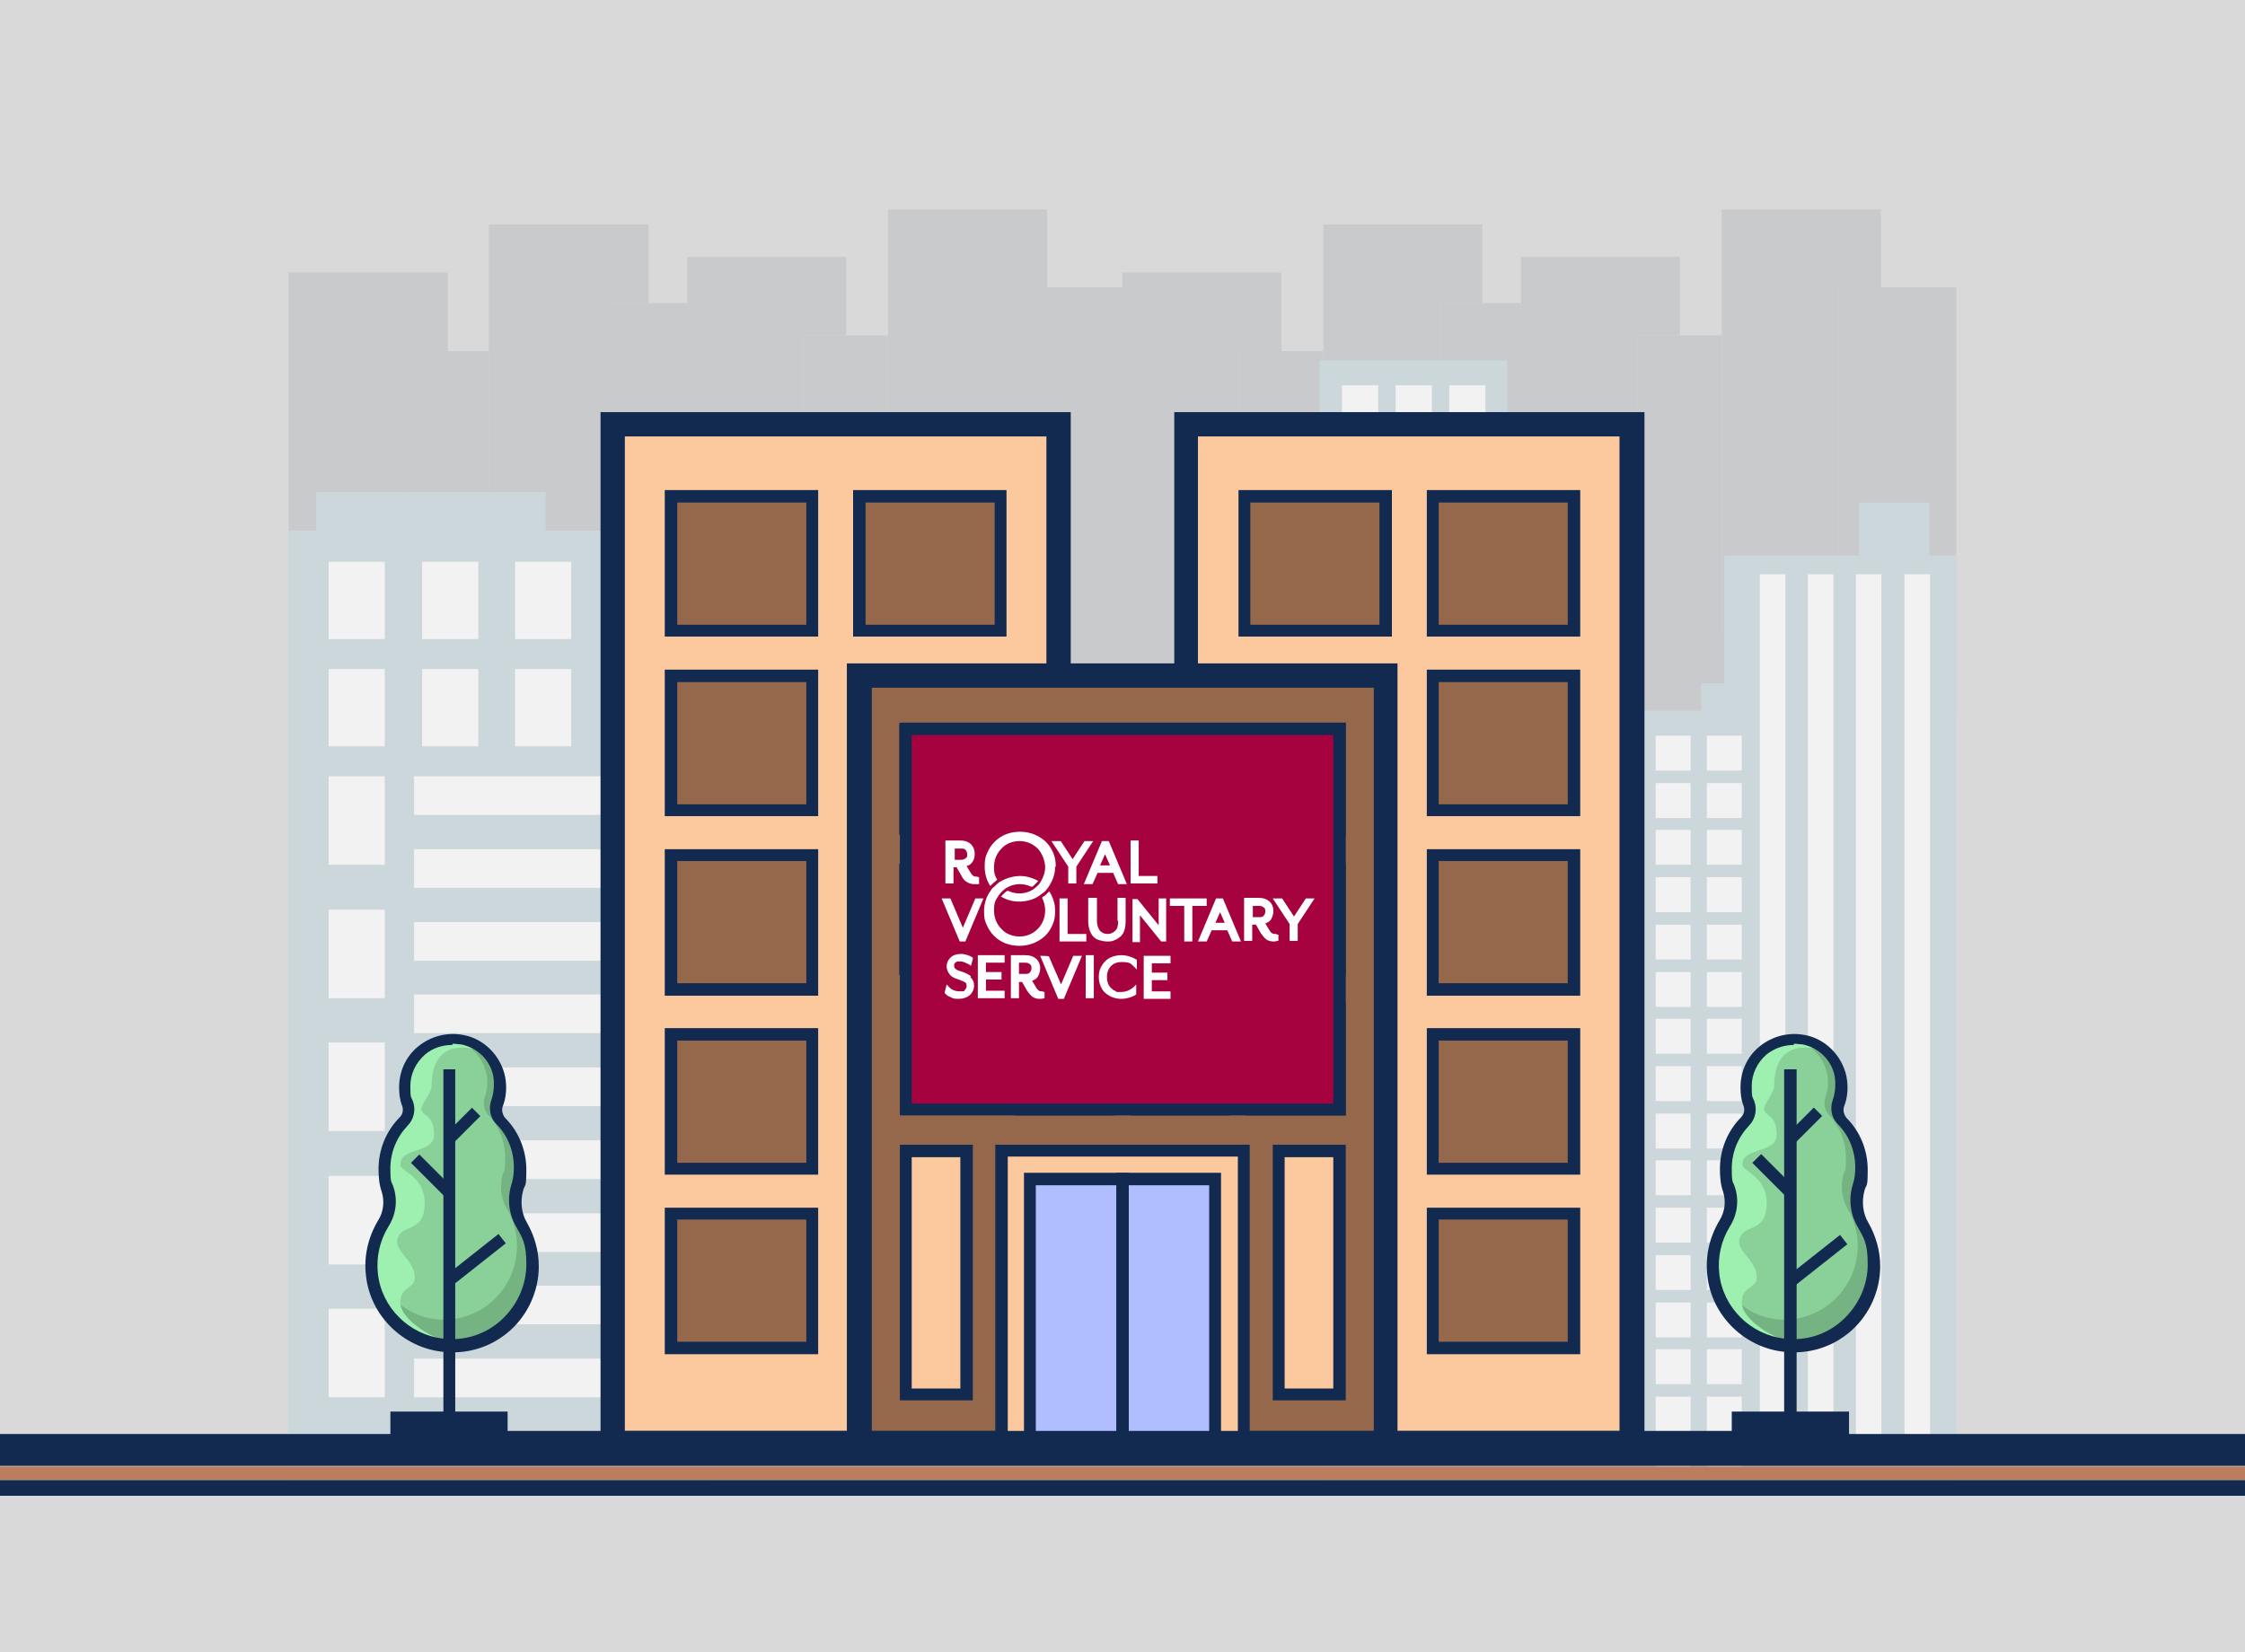 <?xml version="1.0" encoding="UTF-8"?>
<svg xmlns="http://www.w3.org/2000/svg" version="1.1" viewBox="0 0 360 265">
  <defs>
    <style>
      .cls-1 {
        fill: #b0beff;
      }

      .cls-2 {
        fill: #89d199;
      }

      .cls-3 {
        fill: #d9d9d9;
      }

      .cls-4 {
        fill: #ccd7db;
      }

      .cls-5 {
        fill: #9df0af;
      }

      .cls-6 {
        fill: #95684b;
      }

      .cls-7 {
        isolation: isolate;
      }

      .cls-8 {
        fill: #c9cacc;
      }

      .cls-9 {
        fill: #fff;
      }

      .cls-10 {
        fill: #75b382;
      }

      .cls-11 {
        fill: #ba7e5e;
      }

      .cls-12 {
        fill: #a70240;
      }

      .cls-13 {
        fill: #f2f2f2;
      }

      .cls-14 {
        fill: #fcc99e;
      }

      .cls-15 {
        fill: #122a50;
      }
    </style>
  </defs>
  <!-- Generator: Adobe Illustrator 28.6.0, SVG Export Plug-In . SVG Version: 1.2.0 Build 709)  -->
  <g>
    <g id="Layer_1">
      <g class="cls-7">
        <g id="Layer_1-2" data-name="Layer_1">
          <rect class="cls-3" width="360" height="265"/>
          <g>
            <polyline class="cls-8" points="71.8 43.7 46.3 43.7 46.3 112.2 64.9 112.2 64.9 56.3 71.8 56.3 71.8 43.7"/>
            <polyline class="cls-8" points="78.4 56.3 71.8 56.3 64.9 56.3 64.9 112.2 64.9 124.8 83.9 124.8 83.9 104.5 78.4 104.5 78.4 56.3"/>
            <polyline class="cls-8" points="104 36 78.4 36 78.4 56.3 78.4 104.5 83.9 104.5 97.1 104.5 97.1 48.6 104 48.6 104 36"/>
            <polyline class="cls-8" points="110.2 48.6 104 48.6 97.1 48.6 97.1 104.5 97.1 117.1 116.1 117.1 116.1 109.8 110.2 109.8 110.2 48.6"/>
            <polyline class="cls-8" points="135.7 41.2 110.2 41.2 110.2 48.6 110.2 109.8 116.1 109.8 128.8 109.8 128.8 53.8 135.7 53.8 135.7 41.2"/>
            <polyline class="cls-8" points="142.4 53.8 135.7 53.8 128.8 53.8 128.8 109.8 128.8 122.3 147.8 122.3 147.8 102.1 142.4 102.1 142.4 53.8"/>
            <polyline class="cls-8" points="167.9 33.6 142.4 33.6 142.4 53.8 142.4 102.1 147.8 102.1 161 102.1 161 46.1 167.9 46.1 167.9 33.6"/>
            <polyline class="cls-8" points="180 46.1 167.9 46.1 161 46.1 161 102.1 161 114.6 180 114.6 180 46.1"/>
            <polyline class="cls-8" points="205.5 43.7 180 43.7 180 112.2 198.6 112.2 198.6 56.3 205.5 56.3 205.5 43.7"/>
            <polyline class="cls-8" points="212.2 56.3 205.5 56.3 198.6 56.3 198.6 112.2 198.6 124.8 217.6 124.8 217.6 104.5 212.2 104.5 212.2 56.3"/>
            <polyline class="cls-8" points="237.7 36 212.2 36 212.2 56.3 212.2 104.5 217.6 104.5 230.9 104.5 230.9 48.6 237.7 48.6 237.7 36"/>
            <polyline class="cls-8" points="243.9 48.6 237.7 48.6 230.9 48.6 230.9 104.5 230.9 117.1 249.8 117.1 249.8 109.8 243.9 109.8 243.9 48.6"/>
            <polyline class="cls-8" points="269.4 41.2 243.9 41.2 243.9 48.6 243.9 109.8 249.8 109.8 262.6 109.8 262.6 53.8 269.4 53.8 269.4 41.2"/>
            <polyline class="cls-8" points="276.1 53.8 269.4 53.8 262.6 53.8 262.6 109.8 262.6 122.3 281.6 122.3 281.6 102.1 276.1 102.1 276.1 53.8"/>
            <polyline class="cls-8" points="301.6 33.6 276.1 33.6 276.1 53.8 276.1 102.1 281.6 102.1 294.8 102.1 294.8 46.1 301.6 46.1 301.6 33.6"/>
            <polyline class="cls-8" points="313.7 46.1 301.6 46.1 294.8 46.1 294.8 102.1 294.8 114.6 313.7 114.6 313.7 46.1"/>
          </g>
          <rect class="cls-4" x="50.7" y="78.9" width="36.8" height="11.1"/>
          <rect class="cls-4" x="298.1" y="80.6" width="11.3" height="18.9"/>
          <rect class="cls-4" x="65.7" y="124.5" width="48.7" height="114.8"/>
          <rect class="cls-4" x="46.2" y="85.1" width="57.3" height="154.7"/>
          <rect class="cls-13" x="52.7" y="90.1" width="9" height="12.4"/>
          <rect class="cls-13" x="67.7" y="90.1" width="9" height="12.4"/>
          <rect class="cls-13" x="82.6" y="90.1" width="9" height="12.4"/>
          <rect class="cls-13" x="52.7" y="107.3" width="9" height="12.4"/>
          <rect class="cls-13" x="67.7" y="107.3" width="9" height="12.4"/>
          <rect class="cls-13" x="82.6" y="107.3" width="9" height="12.4"/>
          <rect class="cls-13" x="52.7" y="124.5" width="9" height="14.2"/>
          <rect class="cls-13" x="52.7" y="145.9" width="9" height="14.2"/>
          <rect class="cls-13" x="52.7" y="167.2" width="9" height="14.2"/>
          <rect class="cls-13" x="52.7" y="188.6" width="9" height="14.2"/>
          <rect class="cls-13" x="52.7" y="209.9" width="9" height="14.2"/>
          <rect class="cls-4" x="211.6" y="57.8" width="30.1" height="180.2"/>
          <rect class="cls-4" x="235.5" y="123.6" width="48.7" height="114.3"/>
          <rect class="cls-4" x="276.5" y="89.1" width="37.2" height="148.8"/>
          <rect class="cls-13" x="66.4" y="124.5" width="42.1" height="6.2"/>
          <rect class="cls-13" x="66.4" y="182.9" width="42.1" height="6.2"/>
          <rect class="cls-13" x="66.4" y="136.2" width="42.1" height="6.2"/>
          <rect class="cls-13" x="66.4" y="147.9" width="42.1" height="6.2"/>
          <rect class="cls-13" x="66.4" y="159.5" width="42.1" height="6.2"/>
          <rect class="cls-13" x="66.4" y="217.9" width="42.1" height="6.2"/>
          <rect class="cls-13" x="66.4" y="171.2" width="42.1" height="6.2"/>
          <rect class="cls-13" x="66.4" y="194.6" width="42.1" height="6.2"/>
          <rect class="cls-13" x="66.4" y="206.2" width="42.1" height="6.2"/>
          <rect class="cls-13" x="305.4" y="92.1" width="4.1" height="142.3"/>
          <rect class="cls-13" x="297.6" y="92.1" width="4.1" height="142.3"/>
          <rect class="cls-13" x="289.9" y="92.1" width="4.1" height="142.3"/>
          <rect class="cls-13" x="282.2" y="92.1" width="4.1" height="142.3"/>
          <rect class="cls-4" x="97.5" y="73.3" width="23.9" height="41.2"/>
          <rect class="cls-4" x="110.4" y="80.7" width="52.1" height="43.9"/>
          <rect class="cls-13" x="103.6" y="79" width="14.3" height="17.3"/>
          <rect class="cls-4" x="246.6" y="102.4" width="7.8" height="25.1"/>
          <rect class="cls-4" x="261.6" y="114" width="20.3" height="11.4"/>
          <rect class="cls-4" x="272.8" y="109.6" width="7.4" height="20.3"/>
          <rect class="cls-13" x="265.5" y="118" width="5.6" height="5.6"/>
          <rect class="cls-13" x="273.7" y="118" width="5.6" height="5.6"/>
          <rect class="cls-13" x="265.5" y="125.6" width="5.6" height="5.6"/>
          <rect class="cls-13" x="273.7" y="125.6" width="5.6" height="5.6"/>
          <rect class="cls-13" x="265.5" y="133.1" width="5.6" height="5.6"/>
          <rect class="cls-13" x="273.7" y="133.1" width="5.6" height="5.6"/>
          <rect class="cls-13" x="265.5" y="140.7" width="5.6" height="5.6"/>
          <rect class="cls-13" x="273.7" y="140.7" width="5.6" height="5.6"/>
          <rect class="cls-13" x="265.5" y="148.3" width="5.6" height="5.6"/>
          <rect class="cls-13" x="273.7" y="148.3" width="5.6" height="5.6"/>
          <rect class="cls-13" x="265.5" y="155.9" width="5.6" height="5.6"/>
          <rect class="cls-13" x="273.7" y="155.9" width="5.6" height="5.6"/>
          <rect class="cls-13" x="265.5" y="163.4" width="5.6" height="5.6"/>
          <rect class="cls-13" x="273.7" y="163.4" width="5.6" height="5.6"/>
          <rect class="cls-13" x="265.5" y="171" width="5.6" height="5.6"/>
          <rect class="cls-13" x="273.7" y="171" width="5.6" height="5.6"/>
          <rect class="cls-13" x="265.5" y="178.6" width="5.6" height="5.6"/>
          <rect class="cls-13" x="273.7" y="178.6" width="5.6" height="5.6"/>
          <rect class="cls-13" x="265.5" y="186.1" width="5.6" height="5.6"/>
          <rect class="cls-13" x="273.7" y="186.1" width="5.6" height="5.6"/>
          <rect class="cls-13" x="265.5" y="193.7" width="5.6" height="5.6"/>
          <rect class="cls-13" x="273.7" y="193.7" width="5.6" height="5.6"/>
          <rect class="cls-13" x="265.5" y="201.3" width="5.6" height="5.6"/>
          <rect class="cls-13" x="273.7" y="201.3" width="5.6" height="5.6"/>
          <rect class="cls-13" x="265.5" y="208.9" width="5.6" height="5.6"/>
          <rect class="cls-13" x="273.7" y="208.9" width="5.6" height="5.6"/>
          <rect class="cls-13" x="265.5" y="216.4" width="5.6" height="5.6"/>
          <rect class="cls-13" x="273.7" y="216.4" width="5.6" height="5.6"/>
          <rect class="cls-13" x="265.5" y="224" width="5.6" height="5.6"/>
          <rect class="cls-13" x="273.7" y="224" width="5.6" height="5.6"/>
          <rect class="cls-13" x="265.5" y="231.6" width="5.6" height="5.6"/>
          <rect class="cls-13" x="273.7" y="231.6" width="5.6" height="5.6"/>
          <rect class="cls-13" x="232.4" y="61.8" width="5.8" height="12.9"/>
          <rect class="cls-13" x="232.4" y="79" width="5.8" height="12.9"/>
          <rect class="cls-13" x="232.4" y="96.1" width="5.8" height="12.9"/>
          <rect class="cls-13" x="232.4" y="113.3" width="5.8" height="12.9"/>
          <rect class="cls-13" x="223.8" y="61.8" width="5.8" height="12.9"/>
          <rect class="cls-13" x="223.8" y="79" width="5.8" height="12.9"/>
          <rect class="cls-13" x="223.8" y="96.1" width="5.8" height="12.9"/>
          <rect class="cls-13" x="223.8" y="113.3" width="5.8" height="12.9"/>
          <rect class="cls-13" x="215.2" y="61.8" width="5.8" height="12.9"/>
          <rect class="cls-13" x="215.2" y="78.9" width="5.8" height="12.9"/>
          <rect class="cls-13" x="215.2" y="96.1" width="5.8" height="12.9"/>
          <rect class="cls-13" x="215.2" y="113.2" width="5.8" height="12.9"/>
          <rect class="cls-14" x="98.3" y="68" width="71.5" height="163.4"/>
          <path class="cls-15" d="M171.7,233.4h-75.4V66.1h75.4v167.3ZM100.2,229.5h67.6V70h-67.6v159.6h0Z"/>
          <rect class="cls-6" x="137.8" y="79.6" width="22.7" height="21.6"/>
          <path class="cls-15" d="M161.4,102.1h-24.6v-23.5h24.6v23.5ZM138.8,100.2h20.7v-19.6h-20.7v19.6Z"/>
          <rect class="cls-6" x="107.6" y="79.6" width="22.7" height="21.6"/>
          <path class="cls-15" d="M131.2,102.1h-24.6v-23.5h24.6v23.5ZM108.6,100.2h20.7v-19.6h-20.7v19.6Z"/>
          <rect class="cls-6" x="107.6" y="108.4" width="22.7" height="21.6"/>
          <path class="cls-15" d="M131.2,130.9h-24.6v-23.5h24.6v23.5ZM108.6,129h20.7v-19.6h-20.7v19.6Z"/>
          <rect class="cls-6" x="107.6" y="137.1" width="22.7" height="21.6"/>
          <path class="cls-15" d="M131.2,159.7h-24.6v-23.5h24.6v23.5ZM108.6,157.7h20.7v-19.6h-20.7v19.6Z"/>
          <rect class="cls-6" x="107.6" y="165.9" width="22.7" height="21.6"/>
          <path class="cls-15" d="M131.2,188.4h-24.6v-23.5h24.6v23.5ZM108.6,186.5h20.7v-19.6h-20.7v19.6Z"/>
          <rect class="cls-6" x="107.6" y="194.6" width="22.7" height="21.6"/>
          <path class="cls-15" d="M131.2,217.2h-24.6v-23.5h24.6v23.5ZM108.6,215.2h20.7v-19.6h-20.7v19.6Z"/>
          <rect class="cls-14" x="190.2" y="68" width="71.5" height="163.4"/>
          <path class="cls-15" d="M263.7,233.4h-75.4V66.1h75.4v167.3ZM192.1,229.5h67.6V70h-67.6v159.6h0Z"/>
          <rect class="cls-6" x="199.5" y="79.6" width="22.7" height="21.6"/>
          <path class="cls-15" d="M223.2,102.1h-24.6v-23.5h24.6v23.5ZM200.5,100.2h20.7v-19.6h-20.7v19.6Z"/>
          <rect class="cls-6" x="229.7" y="79.6" width="22.7" height="21.6"/>
          <path class="cls-15" d="M253.4,102.1h-24.6v-23.5h24.6v23.5ZM230.7,100.2h20.7v-19.6h-20.7v19.6Z"/>
          <rect class="cls-6" x="229.7" y="108.4" width="22.7" height="21.6"/>
          <path class="cls-15" d="M253.4,130.9h-24.6v-23.5h24.6v23.5ZM230.7,129h20.7v-19.6h-20.7v19.6Z"/>
          <rect class="cls-6" x="229.7" y="137.1" width="22.7" height="21.6"/>
          <path class="cls-15" d="M253.4,159.7h-24.6v-23.5h24.6v23.5ZM230.7,157.7h20.7v-19.6h-20.7v19.6Z"/>
          <rect class="cls-6" x="229.7" y="165.9" width="22.7" height="21.6"/>
          <path class="cls-15" d="M253.4,188.4h-24.6v-23.5h24.6v23.5ZM230.7,186.5h20.7v-19.6h-20.7v19.6Z"/>
          <rect class="cls-6" x="229.7" y="194.6" width="22.7" height="21.6"/>
          <path class="cls-15" d="M253.4,217.2h-24.6v-23.5h24.6v23.5ZM230.7,215.2h20.7v-19.6h-20.7v19.6Z"/>
          <rect class="cls-6" x="137.8" y="108.4" width="84.4" height="123.1"/>
          <path class="cls-15" d="M224.1,233.4h-88.3v-127h88.3v127ZM139.8,229.5h80.5v-119.2h-80.5v119.2h0Z"/>
          <rect class="cls-14" x="160.6" y="184.6" width="38.8" height="46.9"/>
          <path class="cls-15" d="M200.4,232.4h-40.8v-48.8h40.8v48.9h0ZM161.6,230.5h36.9v-45h-36.9v45h0Z"/>
          <rect class="cls-1" x="180" y="189.1" width="14.8" height="42.3"/>
          <path class="cls-15" d="M195.8,232.4h-16.8v-44.3h16.8v44.3ZM181,230.5h12.9v-40.4h-12.9v40.4Z"/>
          <rect class="cls-1" x="165.2" y="189.1" width="14.8" height="42.3"/>
          <path class="cls-15" d="M181,232.4h-16.8v-44.3h16.8v44.3ZM166.1,230.5h12.9v-40.4h-12.9v40.4Z"/>
          <rect class="cls-14" x="182.2" y="162" width="14.1" height="16"/>
          <path class="cls-15" d="M197.3,178.9h-16v-17.9h16v17.9ZM183.2,177h12.1v-14h-12.1v14Z"/>
          <rect class="cls-14" x="182.2" y="139.5" width="14.1" height="16"/>
          <path class="cls-15" d="M197.3,156.4h-16v-17.9h16v17.9ZM183.2,154.5h12.1v-14h-12.1v14Z"/>
          <rect class="cls-14" x="182.2" y="116.9" width="14.1" height="16"/>
          <path class="cls-15" d="M197.3,133.9h-16v-17.9h16v17.9ZM183.2,131.9h12.1v-14h-12.1v14Z"/>
          <rect class="cls-14" x="163.7" y="116.9" width="14.1" height="16"/>
          <path class="cls-15" d="M178.8,133.9h-16.1v-17.9h16.1v17.9ZM164.7,131.9h12.2v-14h-12.2v14Z"/>
          <rect class="cls-14" x="163.7" y="139.5" width="14.1" height="16"/>
          <path class="cls-15" d="M178.8,156.4h-16.1v-17.9h16.1v17.9ZM164.7,154.5h12.2v-14h-12.2v14Z"/>
          <rect class="cls-14" x="163.7" y="162" width="14.1" height="16"/>
          <path class="cls-15" d="M178.8,178.9h-16.1v-17.9h16.1v17.9ZM164.7,177h12.2v-14h-12.2v14Z"/>
          <rect class="cls-14" x="145.2" y="184.6" width="9.8" height="39.1"/>
          <path class="cls-15" d="M156,224.6h-11.7v-41h11.7v41ZM146.2,222.7h7.8v-37.1h-7.8v37.1Z"/>
          <rect class="cls-14" x="205" y="184.6" width="9.8" height="39.1"/>
          <path class="cls-15" d="M215.8,224.6h-11.7v-41h11.7v41ZM206,222.7h7.8v-37.1h-7.8v37.1Z"/>
          <rect class="cls-14" x="145.2" y="139.5" width="14.1" height="16"/>
          <path class="cls-15" d="M160.3,156.4h-16.1v-17.9h16.1v17.9ZM146.2,154.5h12.2v-14h-12.2v14Z"/>
          <rect class="cls-14" x="145.2" y="116.9" width="14.1" height="16"/>
          <path class="cls-15" d="M160.3,133.9h-16.1v-17.9h16.1v17.9ZM146.2,131.9h12.2v-14h-12.2v14Z"/>
          <rect class="cls-14" x="200.7" y="116.9" width="14.1" height="16"/>
          <path class="cls-15" d="M215.8,133.9h-16.1v-17.9h16.1v17.9ZM201.7,131.9h12.2v-14h-12.2v14Z"/>
          <rect class="cls-14" x="200.7" y="139.5" width="14.1" height="16"/>
          <path class="cls-15" d="M215.8,156.4h-16.1v-17.9h16.1v17.9ZM201.7,154.5h12.2v-14h-12.2v14Z"/>
          <rect class="cls-14" x="200.7" y="162" width="14.1" height="16"/>
          <path class="cls-15" d="M215.8,178.9h-16.1v-17.9h16.1v17.9ZM201.7,177h12.2v-14h-12.2v14Z"/>
          <rect class="cls-12" x="145.2" y="116.9" width="69.6" height="61.1"/>
          <path class="cls-15" d="M215.8,178.9h-71.5v-63h71.5v63ZM146.2,177h67.6v-59.1h-67.6v59.1Z"/>
          <rect class="cls-15" x="65.4" y="229.5" width="231.1" height="3.9"/>
          <path class="cls-2" d="M83.6,196.4c-1.1-1.8-1.3-4-.7-6,.3-1,.4-2,.4-3,0-3-1.2-5.6-3.1-7.6-.7-.8-1-1.9-.6-2.8.5-1.3.6-2.8.3-4.3-.6-3-3-5.3-5.9-5.9-4.9-.9-9.2,2.8-9.2,7.5s.2,1.9.5,2.7c.4,1,.1,2.1-.6,2.8-1.9,2-3.1,4.6-3.1,7.6s.2,2.2.5,3.3c.6,1.9.3,3.9-.7,5.5-1.5,2.4-2.2,5.2-1.8,8.3.7,5.9,5.5,10.6,11.4,11.3,7.8.9,14.4-5.2,14.4-12.8s-.6-4.6-1.8-6.5h0Z"/>
          <path class="cls-10" d="M61.9,188.6c-.1-.3-.2-.7-.2-1.1,0,1.1.2,2.1.5,3.1h0c0-.7,0-1.4-.2-2Z"/>
          <path class="cls-10" d="M83.6,196.4c-1.1-1.8-1.3-4-.7-6,.3-1,.4-2,.4-3,0-3-1.2-5.6-3.1-7.6-.7-.8-1-1.9-.6-2.8.5-1.3.6-2.8.3-4.3-.6-3-3-5.3-5.9-5.9-.8-.1-1.5-.1-2.2,0,.3,0,.6,0,.8,0,2.7.5,4.8,2.7,5.4,5.4.3,1.4.1,2.7-.3,3.9-.3.9-.1,1.9.5,2.6,1.7,1.8,2.8,4.2,2.8,6.9s-.1,1.9-.4,2.8c-.5,1.9-.3,3.8.7,5.5,1,1.7,1.6,3.8,1.6,5.9,0,7-5.9,12.5-13,11.8-5.2-.6-9.5-4.8-10.2-10.1-.1,1-.2,2,0,3,.7,5.9,5.5,10.6,11.4,11.3,7.8.9,14.4-5.2,14.4-12.8s-.6-4.6-1.8-6.5h0Z"/>
          <rect class="cls-15" x="64.1" y="227.9" width="15.9" height="3.6"/>
          <path class="cls-15" d="M81.4,232.9h-18.8v-6.5h18.8v6.5ZM65.5,230h13v-.7h-13v.7Z"/>
          <path class="cls-5" d="M73.2,215.5c-3.5-.4-9-3.8-9-6.6s2.6-2.1,2.3-4.3c-.3-2.9-3.9-4.2-2.5-6.5,1-1.6,4.1-.7,4.1-5.1s-3.9-5.1-3.9-6.2c0-2.9,5.4-1.7,5.4-4.8s-1.7-3-2-3.9c-.3-.8,1.6-2.8,1.6-3.8,0-4.6,2.1-7,6.8-6.1.6.1,1.2.4,1.8.6-1.1-1.1-2.4-1.8-3.9-2.1-4.9-.9-9.2,2.8-9.2,7.5s.2,1.9.5,2.7c.4,1,.1,2.1-.6,2.8-1.9,2-3.1,4.6-3.1,7.6s.2,2.2.5,3.3c.6,1.9.3,3.9-.7,5.5-1.5,2.4-2.2,5.2-1.8,8.3.7,5.9,5.5,10.6,11.4,11.3,1.4.2,2.8,0,4.1-.3-.6,0-1.2,0-1.9,0h0Z"/>
          <rect class="cls-15" x="71.1" y="171.5" width="1.9" height="59.4"/>
          <rect class="cls-15" x="70.9" y="201.1" width="10.9" height="1.9" transform="translate(-108.9 90.8) rotate(-38.3)"/>
          <rect class="cls-15" x="68.3" y="184.7" width="1.9" height="7.7" transform="translate(-113 104.2) rotate(-45)"/>
          <rect class="cls-15" x="71.1" y="179.5" width="6.2" height="1.9" transform="translate(-105.9 105.4) rotate(-45)"/>
          <path class="cls-15" d="M72.5,216.8c-.5,0-1.1,0-1.6,0-6.3-.7-11.5-5.8-12.2-12.1-.4-3.1.3-6.2,1.9-8.9.9-1.4,1.1-3.1.6-4.7-.4-1.1-.5-2.4-.5-3.6,0-3.1,1.2-6.1,3.4-8.3.5-.5.6-1.2.4-1.8-.4-1-.5-2-.5-3,0-2.6,1.1-5,3.1-6.6,2-1.6,4.6-2.3,7.2-1.8,3.3.6,6,3.3,6.7,6.7.3,1.6.2,3.3-.4,4.8-.2.6,0,1.3.4,1.8,2.2,2.2,3.4,5.2,3.4,8.3s-.2,2.2-.5,3.3c-.5,1.8-.3,3.7.6,5.2h0c1.2,2.1,1.9,4.5,1.9,7,0,3.9-1.7,7.7-4.6,10.3-2.6,2.3-5.8,3.5-9.2,3.5h0ZM72.5,167.6c-1.6,0-3.1.5-4.3,1.5-1.5,1.3-2.4,3.1-2.4,5.1s.1,1.6.4,2.4c.5,1.3.2,2.9-.8,3.9-1.8,1.9-2.8,4.3-2.8,6.9s.2,2,.5,3c.7,2.1.4,4.4-.8,6.3-1.4,2.3-2,4.9-1.7,7.6.6,5.4,5,9.8,10.5,10.4,3.4.4,6.8-.7,9.3-3,2.5-2.3,4-5.5,4-8.9s-.6-4.2-1.6-6h0c-1.2-2-1.5-4.5-.8-6.8.3-.9.4-1.8.4-2.8,0-2.6-1-5.1-2.8-6.9-1-1-1.3-2.5-.8-3.9.4-1.2.5-2.5.3-3.8-.5-2.6-2.6-4.6-5.2-5.1-.4,0-.9-.1-1.3-.1h0Z"/>
          <path class="cls-2" d="M298.7,196.4c-1.1-1.8-1.3-4-.7-6,.3-1,.4-2,.4-3,0-3-1.2-5.6-3.1-7.6-.7-.8-1-1.9-.6-2.8.5-1.3.6-2.8.3-4.3-.6-3-3-5.3-6-5.9-4.9-.9-9.2,2.8-9.2,7.5s.2,1.9.5,2.7c.4,1,.1,2.1-.6,2.8-1.9,2-3.1,4.6-3.1,7.6s.2,2.2.5,3.3c.6,1.9.3,3.9-.7,5.5-1.5,2.4-2.2,5.2-1.8,8.3.7,5.9,5.5,10.6,11.4,11.3,7.8.9,14.4-5.2,14.4-12.8s-.6-4.6-1.8-6.5h0Z"/>
          <path class="cls-10" d="M276.9,188.6c-.1-.3-.2-.7-.2-1.1,0,1.1.2,2.1.5,3.1h0c0-.7,0-1.4-.2-2Z"/>
          <path class="cls-10" d="M298.7,196.4c-1.1-1.8-1.3-4-.7-6,.3-1,.4-2,.4-3,0-3-1.2-5.6-3.1-7.6-.7-.8-1-1.9-.6-2.8.5-1.3.6-2.8.3-4.3-.6-3-3-5.3-6-5.9-.8-.1-1.5-.1-2.2,0,.3,0,.5,0,.8,0,2.7.5,4.8,2.7,5.4,5.4.3,1.4.1,2.7-.3,3.9-.3.9-.1,1.9.5,2.6,1.7,1.8,2.8,4.2,2.8,6.9s-.1,1.9-.4,2.8c-.5,1.9-.3,3.8.7,5.5,1,1.7,1.6,3.8,1.6,5.9,0,7-6,12.5-13,11.8-5.2-.6-9.5-4.8-10.2-10.1-.1,1-.1,2,0,3,.7,5.9,5.5,10.6,11.4,11.3,7.8.9,14.4-5.2,14.4-12.8s-.6-4.6-1.8-6.5h0Z"/>
          <rect class="cls-15" x="279.1" y="227.9" width="15.9" height="3.6"/>
          <path class="cls-15" d="M296.5,232.9h-18.8v-6.5h18.8v6.5ZM280.6,230h13v-.7h-13v.7Z"/>
          <path class="cls-5" d="M288.3,215.5c-3.5-.4-9-3.8-9-6.6s2.6-2.1,2.4-4.3c-.3-2.9-3.9-4.2-2.5-6.5,1-1.6,4.1-.7,4.1-5.1s-3.9-5.1-3.9-6.2c0-2.9,5.5-1.7,5.5-4.8s-1.7-3-2-3.9c-.3-.8,1.6-2.8,1.6-3.8,0-4.6,2.1-7,6.8-6.1.6.1,1.2.4,1.8.6-1-1.1-2.4-1.8-3.9-2.1-4.9-.9-9.2,2.8-9.2,7.5s.2,1.9.5,2.7c.4,1,.1,2.1-.6,2.8-1.9,2-3.1,4.6-3.1,7.6s.2,2.2.5,3.3c.6,1.9.3,3.9-.7,5.5-1.5,2.4-2.2,5.2-1.8,8.3.7,5.9,5.5,10.6,11.4,11.3,1.4.2,2.8,0,4.1-.3-.6,0-1.2,0-1.9,0h0Z"/>
          <rect class="cls-15" x="286.1" y="171.5" width="2" height="59.4"/>
          <rect class="cls-15" x="285.9" y="201.1" width="10.9" height="1.9" transform="translate(-62.5 224.2) rotate(-38.3)"/>
          <rect class="cls-15" x="283.4" y="184.7" width="2" height="7.7" transform="translate(-50 256.3) rotate(-45)"/>
          <rect class="cls-15" x="286.2" y="179.6" width="6.2" height="1.9" transform="translate(-42.9 257.4) rotate(-45)"/>
          <path class="cls-15" d="M287.6,216.8c-.5,0-1.1,0-1.6,0-6.3-.7-11.5-5.8-12.2-12.1-.4-3.1.3-6.2,1.9-8.9.9-1.4,1.1-3.1.6-4.7-.4-1.1-.5-2.4-.5-3.6,0-3.1,1.2-6.1,3.4-8.3.5-.5.6-1.2.4-1.8-.4-1-.5-2-.5-3,0-2.6,1.1-5,3.1-6.6,2-1.6,4.6-2.3,7.2-1.8,3.3.6,6,3.3,6.7,6.7.3,1.6.2,3.3-.4,4.8-.2.6,0,1.3.4,1.8,2.2,2.2,3.4,5.2,3.4,8.3s-.2,2.2-.5,3.3c-.5,1.8-.3,3.7.6,5.2h0c1.2,2.1,1.9,4.5,1.9,7,0,3.9-1.7,7.7-4.6,10.3-2.6,2.3-5.8,3.5-9.2,3.5h0ZM287.6,167.6c-1.5,0-3,.5-4.3,1.5-1.5,1.3-2.4,3.1-2.4,5.1s.1,1.6.4,2.4c.5,1.3.2,2.9-.8,3.9-1.8,1.9-2.8,4.3-2.8,6.9s.2,2,.5,3c.7,2.1.4,4.4-.8,6.3-1.4,2.3-2,4.9-1.7,7.6.6,5.4,5,9.8,10.5,10.4,3.5.4,6.8-.7,9.3-3,2.5-2.3,4-5.5,4-8.9s-.6-4.2-1.6-6c-1.2-2-1.5-4.5-.8-6.8.3-.9.4-1.8.4-2.8,0-2.6-1-5.1-2.8-6.9-1-1-1.3-2.5-.8-3.9.4-1.2.5-2.5.3-3.8-.5-2.6-2.6-4.6-5.2-5.1-.4,0-.9-.1-1.3-.1h0Z"/>
          <rect class="cls-11" y="235.2" width="360" height="2.2"/>
          <path class="cls-15" d="M0,239.9h360v-2.5H0v2.5ZM0,230v5.1h360v-5.1H0Z"/>
          <path class="cls-9" d="M155.6,156.7c.4.4.6.8.6,1.4s-.3,1.2-.8,1.6c-.4.3-1,.5-1.6.5s-1,0-1.4-.3c-.4-.1-.7-.4-.9-.6h0v-.2l.3-1.2.3.3c.3.4.9.8,1.8.8s.6,0,.8-.2c.2-.2.3-.4.3-.6s0-.5-.2-.6c-.2-.2-.6-.3-1.1-.5-.6-.2-1.1-.4-1.4-.8s-.5-.8-.5-1.3.2-1,.6-1.4c.4-.4,1-.6,1.7-.6s1.5.3,1.9.6h0v.2l-.3,1.1-.3-.2c-.4-.2-.9-.5-1.4-.5s-.6,0-.8.2c-.2.1-.2.3-.2.5s0,.6,1.1.9c.7.2,1.3.5,1.6.8h0ZM156.8,160.1h4.3v-1.2h-3v-1.8h2.5v-1.2h-2.5v-1.5h3v-1.2h-4.3v6.9h0ZM167.2,159.1h.3c0,0,0,1,0,1h-.1c-.2.1-.5.1-.7.1-.4,0-.8-.1-1.1-.3-.3-.2-.6-.6-.9-1l-.8-1.4h-.5v2.6h-1.3v-6.9h2.3c.8,0,1.3.2,1.8.6.4.4.6.9.6,1.5s-.2,1-.4,1.4c-.2.3-.6.5-.9.6l.6,1c.4.7.7.7,1,.7s.2,0,.3,0h0ZM165.2,154.7c-.2-.2-.4-.3-.8-.3h-1v1.8h1c.4,0,.6,0,.8-.3.1-.1.2-.4.2-.6s0-.5-.2-.6ZM170.2,158l-2-4.6h0c0-.1-1.4-.1-1.4-.1l2.9,6.9h.9l2.9-6.9h-1.4l-2,4.7h0ZM174.1,160.1h1.3v-6.9h-1.3v6.9ZM182.2,153.9c-.6-.4-1.5-.7-2.4-.7s-1.9.3-2.5.9c-.3.3-.6.7-.8,1.1-.2.4-.3.9-.3,1.5s.1,1,.3,1.5c.2.4.4.8.8,1.1.7.6,1.6.9,2.5.9s1.8-.3,2.4-.7h0v-1.6l-.4.4c-.6.5-1.2.8-2.1.8s-.6,0-.9-.2c-.3-.1-.5-.3-.7-.5-.4-.4-.6-1-.6-1.7,0-1.4.9-2.4,2.3-2.4s1.5.2,2.1.8l.4.4v-1.4h0c0-.1,0-.2,0-.2h0ZM187.7,154.5v-1.2h-4.3v6.9h4.3v-1.2h-3v-1.8h2.5v-1.2h-2.5v-1.5h3ZM157.7,144.1l-2.9,6.9h-.9l-2.9-6.9h1.4l2,4.7,2-4.7h1.4,0ZM171.2,144.1h-1.3v6.9h4.3v-1.2h-3v-5.7ZM179.3,147.7c0,.7-.1,1.3-.5,1.6-.3.3-.7.5-1.2.5s-.9-.2-1.2-.5c-.3-.4-.5-.9-.5-1.6v-3.7h-1.4v3.7c0,1.1.3,1.9.8,2.5.3.3.6.5,1,.6.4.1.8.2,1.2.2s.9,0,1.2-.2c.4-.1.7-.4,1-.6.6-.6.8-1.4.8-2.5v-3.7h-1.3v3.7ZM185.8,148.4l-3.4-4.2h0c0,0-.8,0-.8,0v6.9h1.2v-4.3l3.4,4.2h0c0,0,.8,0,.8,0v-6.9h-1.2v4.3h0ZM193.5,144.1h-5.9v1.2h2.3v5.7h1.3v-5.7h2.3v-1.2h0ZM196.1,144.1l2.9,6.9h-1.4l-.8-1.8h-2.5l-.8,1.8h-1.4l2.9-6.9h.9ZM195.7,146.2l-.8,1.8h1.5l-.8-1.8ZM204.7,149.9h.3c0,0,0,1,0,1h-.2c-.2.1-.4.1-.6.1-.4,0-.8-.1-1.1-.3-.3-.2-.6-.6-.9-1l-.8-1.4h-.6v2.6h-1.3v-6.9h2.3c.8,0,1.3.2,1.8.6.4.4.6.9.6,1.5s-.2,1-.4,1.4c-.2.3-.6.5-.9.6l.6,1c.4.7.7.7,1,.7s.2,0,.3,0h0ZM200.9,147.1h1c.4,0,.6,0,.8-.3.1-.1.2-.4.2-.6s0-.5-.2-.6c-.2-.2-.4-.3-.8-.3h-1v1.8ZM209.4,144.1l-1.9,2.9-1.9-2.9h-1.5l2.7,4.1v2.7h1.3v-2.7l2.7-4.1h-1.5ZM156.9,140.6c-.1,0-.2,0-.3,0-.3,0-.6,0-1-.7l-.6-1c.4-.1.7-.3.9-.6.3-.4.4-.8.4-1.4s-.2-1.1-.6-1.5c-.4-.4-1-.6-1.8-.6h-2.3v6.9h1.3v-2.6h.5l.8,1.4c.2.4.5.8.9,1,.3.2.7.3,1.1.3s.4,0,.7,0h.1v-1.1h-.3c0,0,0,0,0,0ZM155.1,137c0,.3,0,.5-.2.6-.2.2-.4.3-.8.3h-1v-1.8h1c.4,0,.6,0,.8.3.1.1.2.4.2.6ZM175.3,134.9l-2.7,4.1v2.7h-1.3v-2.7l-2.7-4.1h1.5l1.9,2.9,1.9-2.9h1.5ZM176.7,134.9l-2.9,6.9h1.4l.8-1.8h2.5l.8,1.8h1.4l-2.9-6.9h-.9ZM177.9,138.8h-1.5l.8-1.8.8,1.8h0ZM185.6,140.5v1.2h-4.3v-6.9h1.3v5.7h3ZM169.2,139c0,1.2-.4,2.3-1.1,3.3,0,.1-.2.2-.3.4-.2.3-.5.5-.8.7-.1.1-.3.2-.4.3-.9.6-2,.9-3.2.9s-2-.3-2.9-.8c0,0,0,0,.1-.1.2-.2.4-.4.6-.6.1,0,.2-.2.3-.2,0,0,.1,0,.2,0,1.3.6,2.8.5,3.9-.2.1,0,.2-.2.4-.3.2-.2.5-.4.7-.7,0-.1.2-.2.2-.3.4-.7.7-1.5.7-2.3s-.4-2.2-1.2-3c-.8-.8-1.8-1.2-2.9-1.2s-2.2.4-2.9,1.2c-.8.8-1.2,1.8-1.2,3s.2,1.4.5,2c0,0-.2.1-.2.2-.3.2-.6.5-.9.8,0,0,0,0,0,0-.6-.9-.9-2-.9-3.1s.1-1.5.4-2.2c.3-.7.7-1.3,1.2-1.8,1.1-1.1,2.5-1.6,4.1-1.6s3,.6,4.1,1.6c.5.5.9,1.1,1.2,1.8.3.7.4,1.4.4,2.2h0ZM168.2,143c-.3.3-.5.6-.9.8,0,0-.2.1-.2.2.3.6.5,1.3.5,2,0,1.1-.4,2.2-1.2,3-.8.8-1.8,1.2-2.9,1.2s-2.2-.4-2.9-1.2c-.8-.8-1.2-1.8-1.2-3s.2-1.6.7-2.3c0-.1.2-.2.2-.3.2-.2.4-.5.7-.7.1-.1.2-.2.4-.3,1.1-.7,2.7-.8,3.9-.2,0,0,.1,0,.2,0,.1,0,.2-.1.3-.2.2-.2.4-.4.6-.6,0,0,0,0,.1-.1-.9-.5-1.9-.8-2.9-.8s-2.2.3-3.2.9c-.1,0-.3.2-.4.3-.3.2-.5.5-.8.7-.1.1-.2.2-.3.4-.7.9-1.1,2.1-1.1,3.3s.1,1.5.4,2.2c.3.7.7,1.3,1.2,1.8,1.1,1.1,2.5,1.6,4.1,1.6s3-.6,4.1-1.6c.5-.5.9-1.1,1.2-1.8.3-.7.4-1.4.4-2.2,0-1.1-.3-2.1-.9-3.1,0,0,0,0,0,0h0Z"/>
        </g>
      </g>
    </g>
  </g>
</svg>